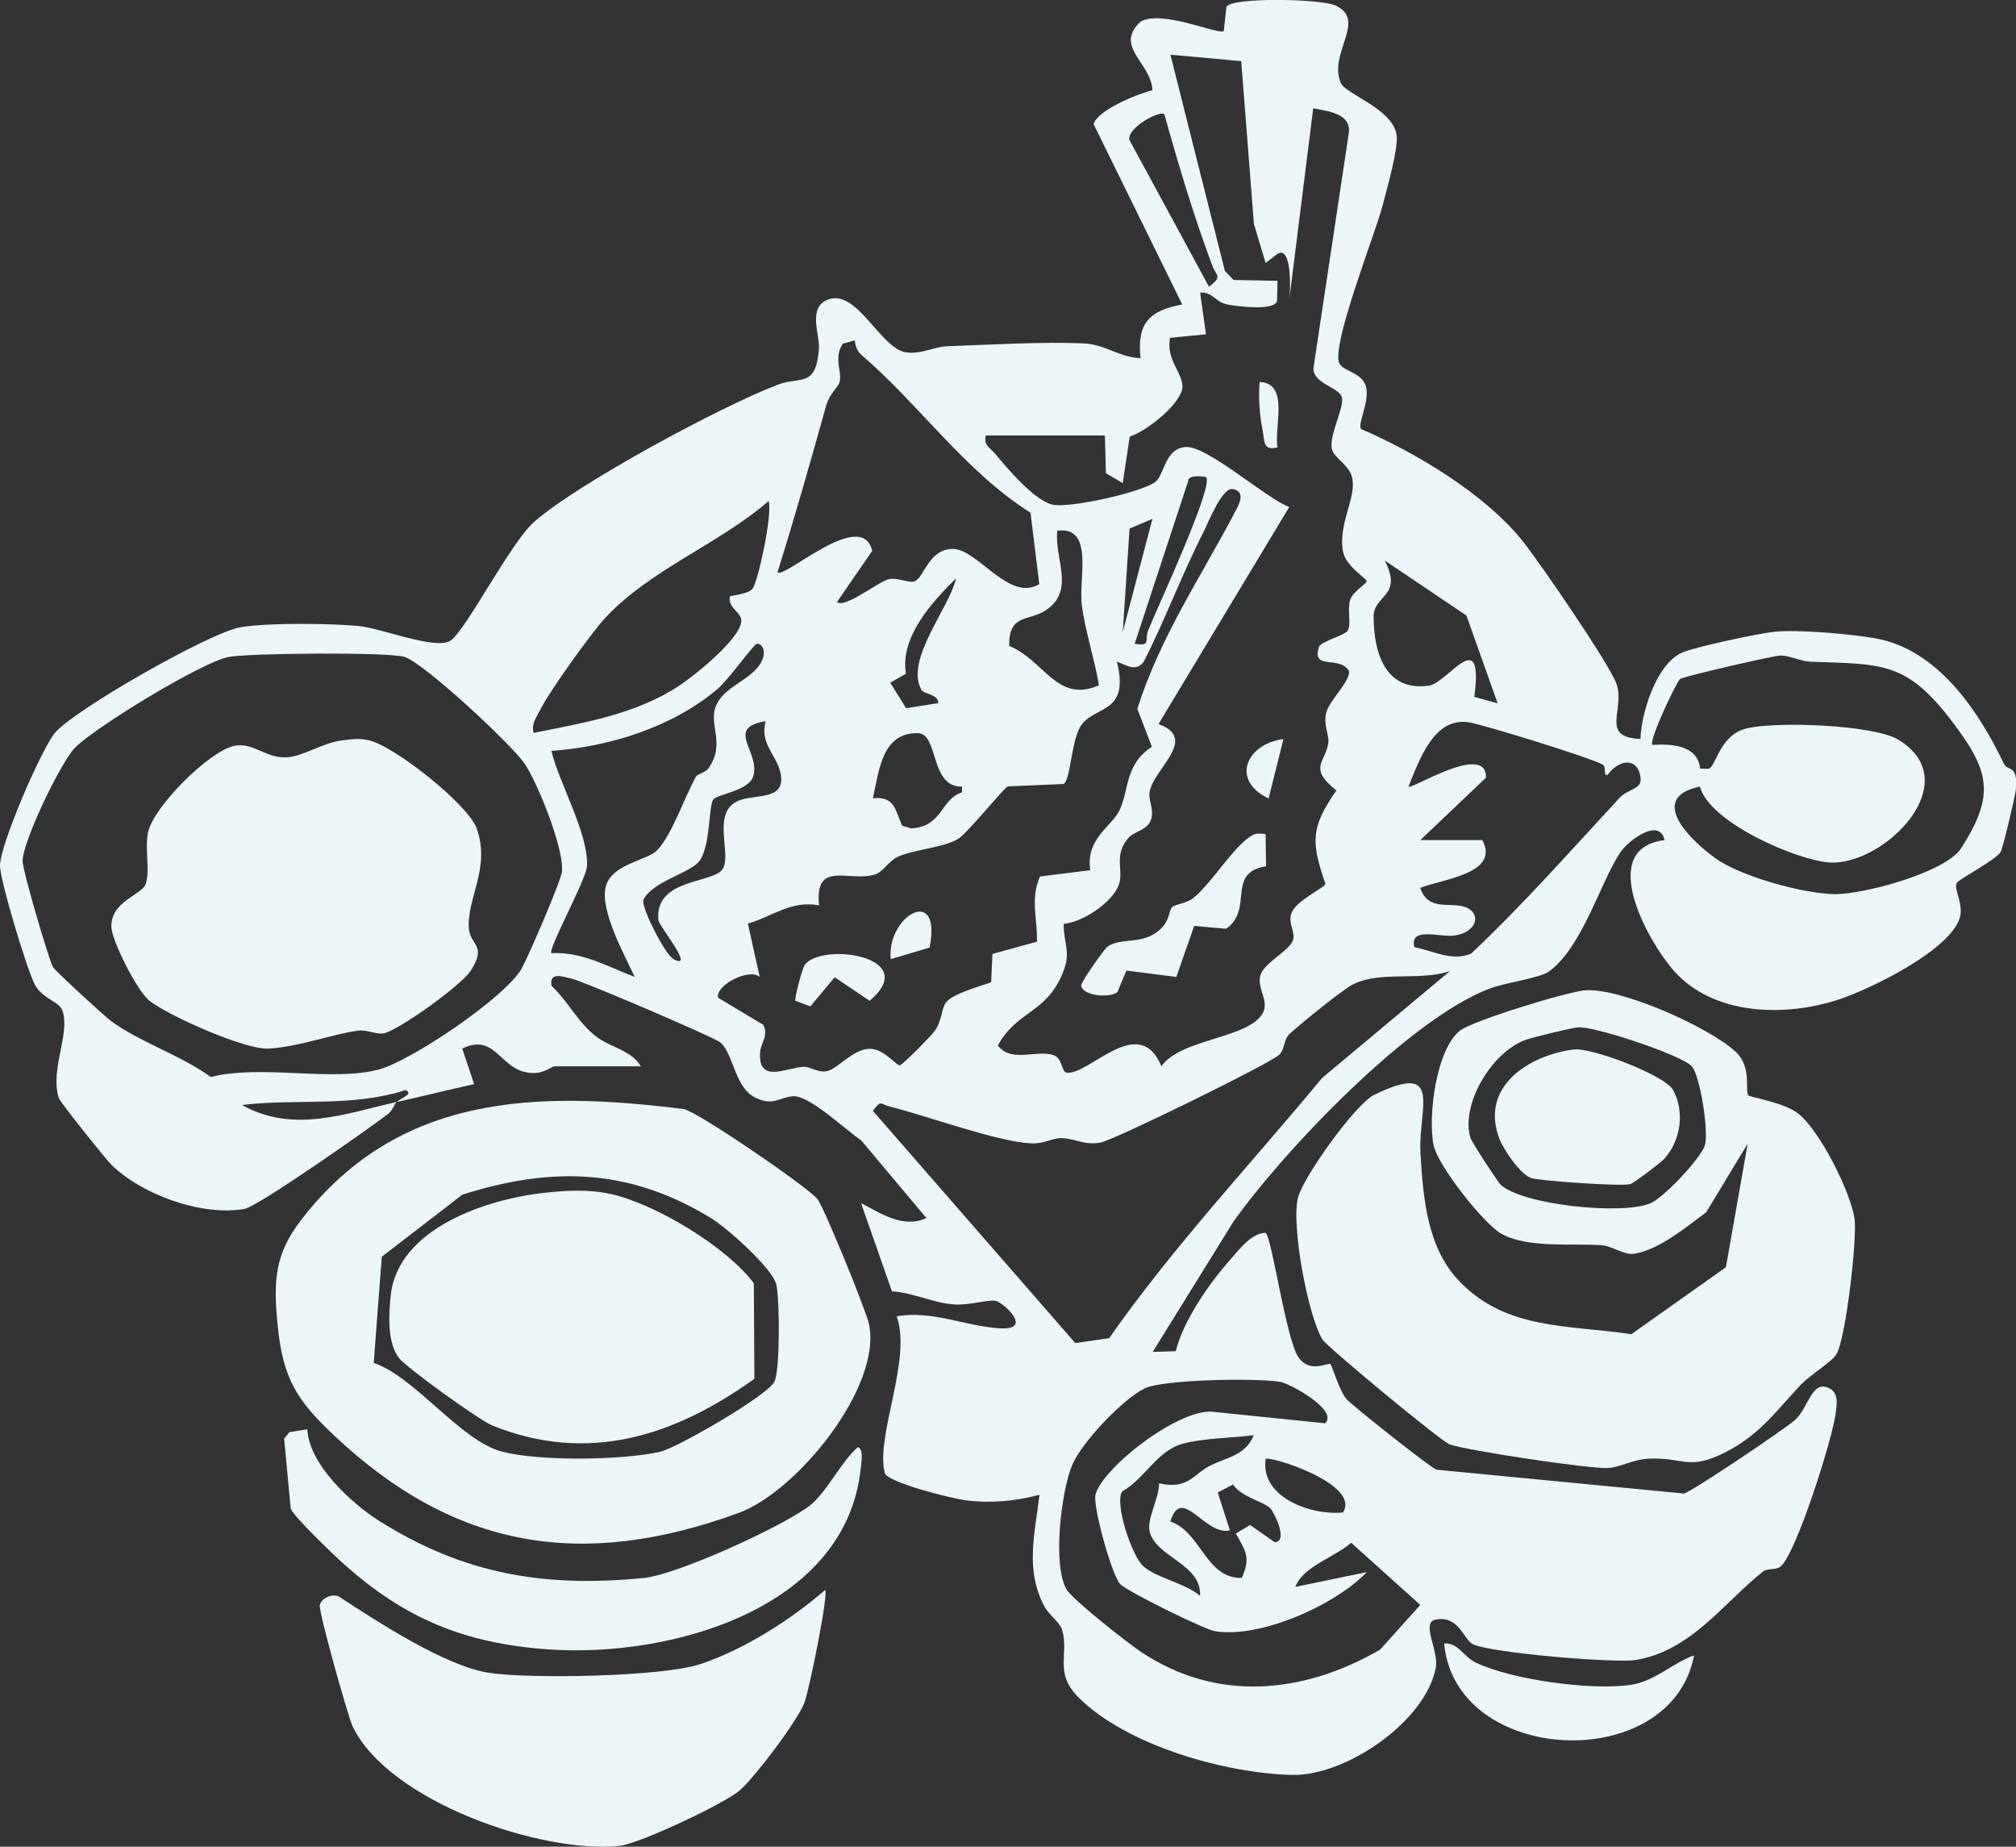 <?xml version="1.0" encoding="UTF-8"?>
<svg id="_レイヤー_2" data-name="レイヤー 2" xmlns="http://www.w3.org/2000/svg" viewBox="0 0 322.26 295.14">
  <rect x="0" y="0" width="322.26" height="295.14" fill="#333333" stroke="none"/>
  <defs>
    <style>
      .cls-1 {
        fill: #ecf6f9;
      }
    </style>
  </defs>
  <g id="_内容" data-name="内容">
    <g>
      <path class="cls-1" d="M320.35,122.12c-3.98-8.37-10.57-18.35-20.61-20.11-3.89-.68-12.3-1.44-16.11-1.04-2.55.27-12.71,2.43-14.74,3.33-4.06,1.8-6.5,9.41-6.66,13.8-6.62-.23-2.34-4.77-3.86-8.88-1.2-3.24-12.49-19.71-15.16-22.98-6.06-7.42-16.93-13.92-25.64-17.67-.62-.84,1.47-4.51.76-6.87-.63-2.09-3.45-2.35-4.18-3.52-1.6-2.54,5.77-20.99,6.9-25.47.65-2.59,2.49-8.91,2.2-11.1-.56-4.21-8.15-6.55-8.92-8.35-2.05-4.78,4.26-10.01-.86-12.39-2.27-1.06-16.47-1.35-17.42.2l-.42,3.86c-.52.82-9.95-3.5-13.33-1.45-4.26,3.99,1.69,6.49,1.92,10.94-2.33.56-8.84,3.2-9.4,5.43l14.16,28.81c-5.27.98-7.27,2.99-6.66,8.58-3.29-.08-5.59-2.18-9.02-2.35-6.29-.31-15.33.21-21.89.45-2.18.08-4.21,1.35-6.62.97-4-.63-7.74-9.98-12.27-8.49-3.54,1.17-1.45,5.64-1.61,7.87-.47,6.41-2.97,4.4-6.64,5.81-8.99,3.44-31.98,15.79-38.93,21.95-3.77,3.34-10.99,17.51-13.37,18.97-2.42,1.49-11.02-2.05-14.76-2.38-4.67-.41-14.32-.54-18.79.21-4.81.81-26.69,13.25-29.68,16.93C6.57,119.85-.03,135.05,0,138.39c.02,2.41,4.37,16.75,5.58,18.99,1.24,2.29,3.9,2.65,4.41,4.15,1.26,3.68-2,9.31-.61,13.93.19.65,7.48,9.75,8.38,10.64,4.84,4.82,14.56,8.34,21.36,7.1,2.13-.39,20-12.91,22.91-15.17.73-.56.95-1.49,1.38-1.91-8.34,1.88-16.52,5.06-24.74.48,8.78-1.06,17.59.4,26.16-2.39,1.36.65-.68,1.21-1.41,1.92,4.13-.93,8.22-1.95,12.37-2.86l-1.9-5.69c5.75-2.78,6.04,4.32,11.88,3.89,1.26-.09,2.55-1.05,2.87-1.05h13.79c-1.49-2.58-4.79-2.97-7.13-4.76-2.91-2.22-4.49-5.63-7.13-8.09-.44-2.3,1.79-1.48,3.1-1.2,1.9.41,22.74,9.35,23.82,10.19,2.16,1.69,2.29,7.23,5.66,8.87,2.95,1.43,3.86-.12,6.08-.23,2.56-.13,8.35,5.38,10.84,7.06l10.42,12.41c-3.76,1.71-7.28-.76-10.45-2.38l4.94,14.09c3.33.21,6.53,1.82,9.81,2.09,2.44.2,5.27-.75,6.7-.58,1.17.14,6.19,4.67.88,4.41-5.47-.27-10.88-2.92-16.63-1.93,2.45,6.94-3.39,19.07-1.92,25.01.4,1.59,10.84,4.12,12.93,4.4,3.93.51,8.03.14,11.81-.88-.73,6.3-2.33,11.86.76,17.79.73,1.4,2.52,2.6,2.86,3.79,1.14,3.91-1.32,6.84,2.57,10.75,7.7,7.74,23.51,12.2,34.24,12.44,8.46.19,21.31-8.48,22.93-17.18.5-2.66-2.41-7.14-.08-7.63,3.62-.76,4.48,2.98,5.88,3.85,2.22,1.4,22.87,3.16,26.23,2.58,8.8-1.51,13.9-9.03,20.2-14.08.82-.66,2.12-.22,2.88-.85,2.52-2.1,8.37-20.66,8.82-24.57.17-1.48.52-3.28-1.24-4.01-2.63-1.1-3.15,3.26-5.28,5.17-1.56,1.4-16.5,11.47-17.74,11.75l-39.56-3.81c-.88-.26-13.55-10.29-14.4-11.29-1.17-1.38-2.3-5.39-2.57-5.59-.4-.3-3.22,1.55-5.07-1.04-2.01-2.8-4.26-19.18-5.28-19.93-2.26,0-4.27,2.71-5.67,4.3-3.37,3.81-7.5,9.73-8.69,14.61l-3.69.11,12.92-20.84c8.13-11.42,28.02-32.26,40.82-37.18,2.62-1.01,8.12-1.7,9.6-2.77,5.34-3.89,8.19-14.2,11.4-19.04,1.17-1.77,6.23-5.73,7.09-1.96-10.93,1.33-2.7,16.16,1.48,20.88,6.38,7.21,17.83,7.4,26.36,4.59,5-1.64,17.79-7.84,19.35-13.08.65-2.2-1.09-4.69-.47-5.58.46-.65,6.24-3.66,7-4.92.32-.52,2.33-8.86,2.43-10.02.35-4.05-1.29-2.8-1.86-4.01ZM221.34,89.57l13.07,8.8,4.99,14.03-3.73-1.02c1.54-11.81-4.24-2.22-7.25-1.8-7.03.98-8.82-5.33-8.85-11.02-.02-3.48,4.77-3.24,1.77-8.99ZM180.54,22.35c-.42-1.87,4.73-4.73,5.58-4.11,2.28,8.16,4.69,16.27,7.67,24.21.63,1.67,1.72,1.71-.54,3.36l-12.72-23.46ZM157.59,69.6h19.03l.16,6.03,2.69,1.58,1.12-7.45c2.63-.76,8.65-5.51,8.42-8.17-.2-2.32-2.6-4.19-1.99-7.6l5.76-.56-.94-6.65c1.89-.23,2.41,1.48,4.3,1.87,1.5.31,7.56,1.08,7.99-.52l.08-3.25-7.01-.13-1.4-1.45-8.71-34.56,11.32,1.03,2.03,26.03,1.87,6.22,1.89-1.45c2.34-1.4,2.07,5.8,1.91,7.16l3.81-30.43c2.48.48,6.24.88,5.66,4.15l-5.61,37.29c-.24,2.55,4.15,3.15,4.54,4.77.39,1.63-2.13,6.2-1.6,8.29.3,1.19,2.29,2.36,2.96,3.78,1.54,3.26-2.07,7.72-1.19,12.55.43,2.41,3.78,4.26,3.78,4.78,0,.39-2.27,1.66-2.66,3.04-.45,1.57.24,3.76-.37,4.86-.36.65-4.33,1.76-4.59,2.56-1.22,3.85,3.22,1.32,4.78,3.83.34,1.66-3.23,4.76-3.66,6.86-.39,1.91.51,3.37.38,4.57-.34,3.15-3.39,4.02,1.29,7.7-4.15,5.93-4.05,8.24-1.76,14.93-.13.61-4.44,2.57-5.34,4.47-.84,1.78.73,3.27.09,4.7-.73,1.62-4.63,3.54-5.15,5.45-.57,2.08,1.42,4.07.42,5.97-2.22,4.18-13.02,4.06-16.24,8.55-3.61-8.64-11.52,1.48-15.15,1.04-.81-.1-.67-2.32-2.08-2.8-2.73-.94-6.74,1.3-8.91-1.55,3-5.55,7.72-5.1,10.35-11.54,1.42-3.47.2-4.38.16-7.9,3.01-.25,7.62-3.31,8.76-6.07,1-2.43-.94-4.88,1.68-7.75.8-.87,2.7-1.2,3.34-2.41.94-1.79-.3-3.35-.03-4.87.65-3.72,7.88-8.48,1.42-10.83l20.9-34.69c-3.75-1.4-13.17-9.87-16.59-9.59-3.47.28-3.31,4.76-5.04,5.75-2.91,1.68-12.57,3.8-15.81,3.53-2.94-.25-7.62-5.85-9.64-8.28-.8-.96-1.81-1.23-1.42-2.86ZM189.93,76.89c-.11-1.1,2.76-.74,2.86-.63,1.33,1.34-7.99,21.28-9.27,24.53-.58,1.46.55,2.57-2.14,2.09l8.55-25.99ZM179.48,100.98l1.08-16.5,3.66-1.56-4.74,18.06ZM169.01,84.82c5.93-.77,3.4,7.64,3.91,11.77.52,4.22,2.05,8.71,2.75,12.94-6.73,2.91-8.61-3.89-14.35-6.31-.07-5.15,3.06-3.9,5.74-5.62,4.94-3.17,1.44-8.23,1.95-12.79ZM132.14,64.61c.45-1.61,1.79-2.65,2.06-3.54.46-1.52-1-3.9.53-6.14l1.91-.54c.08.84.36,1.72,1.01,2.28,9.35,8.02,16.49,18.55,27.08,25.28l1.4,11.4c-4.78,2.95-9.88-5.6-13.78-5.62-3.9-.01-4.53,4.45-6.13,5.17-.82.37-2.63-.62-4.11-.34-1.57.3-7.07,4.75-8.32,3.66l5.63-8.18c-1.65-7-14.08,4.56-15.14,3.42,2.8-8.92,5.33-17.83,7.84-26.86ZM152.83,92.42c-1.04,4.72-8.31,13.13-5.5,17.89.35.59,2.69.64,2.66,2.07l-5.15.81-2.53-4.08,2.5-1.44c-.96-5.8,4.04-11.31,8.02-15.25ZM146.72,117.17c3.37.07,1.88,8.67,7.06,8.55v.92c-3.47,1.08-3.03,5.47-8.13,5.75l-1.44-.42c-1.17-2.63-1.18-4.71-4.68-4.39.99-4.46,1.49-10.53,7.19-10.41ZM86.18,113.76c1.41-2.95,8.28-12.56,10.62-15.06,7.23-7.74,18.11-11.73,26.07-18.63.64,2.11-1.69,12.94-2.59,14.04-.61.74-2.58.97-3.6,1.18-.38,1.64,1.46,2.44,1.77,3.54.73,2.65-7.4,9.12-9.83,10.73-6.94,4.61-15.25,5.94-23.33,7.58-.35-1.46.33-2.23.89-3.39ZM83.42,154.75c-2.57,4.6-17.63,14.77-22.83,16.17-7.51,2.03-18.77-.85-26.9,1.21-4.66-3.42-11.35-5.58-15.89-8.91-1.11-.81-9.09-8.13-9.36-8.71-.82-1.75-4.84-15.42-4.83-16.93.04-3.14,6.09-15.74,8.39-18.09,3.18-3.25,20.28-13.67,24.51-14.49,3.29-.63,25.47-.81,28.13-.02,3.03.9,16.99,13.85,19.16,16.98,2.16,3.12,6.39,13.75,6.04,17.32-.15,1.51-5.38,13.58-6.43,15.47ZM88.14,152.33c-.63-.51,5.53-11.7,5.68-13.83.36-5.1-4.48-13.4-5.68-18.49,9.32-.66,19.43-3.81,26.65-9.98,1.66-1.41,5.7-7.08,6.17-7.13,1.07-.1,1.68,1.56.49,3.32-1.74,2.58-5.64,3.55-6.94,6.44-1.4,3.13,1.58,6.08-1.26,10.14-.48.68-1.76.92-1.97,1.28-1.68,2.9-3.9,9.46-6.26,11.84-1.55,1.57-7.15,2.15-8.16,5.68-1.07,3.75,2.96,11,4.6,14.53-4.43-1.67-8.33-4.03-13.32-3.8ZM107.66,153.29c-1.32-.69-5.29-8.42-4.8-9.52,1.57-3,7.61-4.24,9-6.24,1.73-2.5,1.39-8.62,2.15-9.74.56-.84,5.62-1.39,6.37-3.65,1.31-3.92-4.66-7.82,2.02-8.88-.98,3.35,1.52,5.29,2.24,7.8,1.4,4.89-3.52,3.83-6.28,4.79-4.86,1.68-1.34,8.44-2.81,10.99-1.38,2.4-10.99,1.45-10.3,8.25.09.86,5.99,8.08,2.42,6.21ZM132.17,171.19c-1.42.31-2.65-.74-3.68-.69-2.89.14-7.32,2.77-6.99-2.34.09-1.36,1.45-2.85.48-4.39l-7.19-4.31c-.49-1.99,5.02-4.82,6.65-3.32l-1.89-8.53c4.02-1.18,6.83-3.73,11.38-2.92-.74-7.27,4.71-3.69,8.88-4.91,1.33-.39,2.3-2.24,3.78-2.88,2.72-1.18,7.18-1.41,9.55-2.82,1.49-.89,7.41-8.27,7.97-8.4l8.92-.38c1.18-.83,1.17-7.17,2.87-9.49,2.25-3.05,7.71-1.76,5.63-10.07,1.55.56,3,1.7,4.29.03,3.47-6.8,6.14-14.06,9.61-20.84.7-1.36,2.94-7.1,4.63-6.77,1.92.38,1.23,2.01.52,3.36-5.54,10.61-12.08,20.13-15.78,31.76l2.33,6.07c-4.38,2.9-3.6,6.84-5.17,10.14-1.24,2.62-5.46,4.53-4.68,9.59l-8.04,1c-1.6,3.75-.37,6.7-.49,10.42l-7.1,1.96-.22,4.53c-1.79.66-6.17,1.81-7.22,3.24-.72.98-.66,2.93-1.73,4.45-.61.87-5.27,5.59-5.67,5.59-.56,0-2.5-2.64-4.76-2.65-2.68,0-5.12,3.2-6.88,3.58ZM214.67,241.73c-5.07.5-13.24-2.4-12.36-8.55.57-.6,15.32,4,12.36,8.55ZM198.49,252.19c-5.74.12-6.49-7.36-11.41-9.02,1.81-5.98,5.57,2.4,9.52,1.41l-1.94-6.05,2.45-1.28c1.25,1.97,4.9,2.76,5.92,3.77.64.64,2.99,5.41.72,5.45l-3.92-2.75-2.28,1.37c1.62,2.86,2.39,3.83.95,7.1ZM183.75,244.7c.94,4.18,8.37,5.22,8.08,10.35-2.41-2.05-6.97-2.86-9.06-4.72-1.85-1.64-4.66-10.1-3.39-11.96,3.61-2.04,5.52-6.44,9.58-7.6,3.26-.93,7.97-.95,11.45-1.39-1.28,3.26-4.39,3.54-7,4.88-2.68,1.37-3.48,3.87-8.14,2.8.06,2.27-1.95,5.67-1.51,7.64ZM204.65,220.85c1.58.29,9.34,4.51,7.17,6.62l-17.69-1.81c-5.38-.84-17.82,8.82-19.01,13.19-.48,1.75,2.54,12.71,3.91,14.28,1,1.15,13.49,7.31,15.24,7.58,7.32,1.14,19.2-4.21,24.21-9.45l-11.42,2.36c1.26-3.33,6.24-4.67,8.92-7.06l11.06,9.94-6.42,7.14c-12.29,7.12-26.09,8.45-38.21.38-2.15-1.43-10.88-8.29-11.9-9.97-2.32-3.84-.86-15.79.88-19.91,1.53-3.63,8.05-10.49,11.55-12.23,2.97-1.48,18.1-1.7,21.71-1.05ZM211.33,172.3c-11.43,13.81-23.74,26.87-34.03,41.57l-5.42.78-32.35-37.11c1.35-1.85,1.22-1.06,2.58-.72,6.05,1.49,17.16,5.63,22.74,5.92,1.95.1,3.39-.85,4.73-.84,2.23.01,3.73,1.19,6.32.71,2.16-.39,27.13-12.63,28.59-14.04.92-.9.69-2.44,1.64-3.32,1.69-1.56,8.49-7.11,10.17-7.94,4.5-2.2,10.55-.46,15.48-2.11l-20.46,17.1ZM258.86,127.55c-7.77,8.38-15.34,16.99-23.71,24.87-3.2,1.28-6.01-.48-9.07-1.04-.8-3.3,4.08-1.59,6.23-1.84,3.97-.47,4.59-3.79,1.69-4.64-2.45-.72-5.74.71-6.97-3,3.61-1.43,12.75-2.26,9.93-7.63h-9.93s10.5-9.97,10.5-9.97c.14-5.78-11.92,1.95-12.39,1.42,1.8-4.38,4.11-11.22,9.75-10.26,2.44.41,20.07,5.85,21.37,6.79.55.4-.04,1.9.74,1.56,1.76-2.42,4.82-2.9,5.25.49.24,1.89-1.97,1.71-3.39,3.25ZM313.49,135.57c-2.49,3.86-15.66,7.43-20.32,7.33-5-.1-14.96-2.82-19.03-5.78-4.17-3.03-10.79-9.65-2.4-11.41,1.45,5.74,15.54,11.8,20.71,12.13,8.63.56,22.12-12.8,11.04-19.6-4.01-2.46-19.84-2.97-24.36-1.81-4.21,1.08-4.79,5.92-5.95,6.42h-1.4c-.42-3.75-4.49-3.99-7.63-3.8-.69-.57,3.9-10.21,4.42-10.54.7-.44,14.97-3.74,16.02-3.74,1.59,0,3.17.91,4.77.98,11.51.44,15.35-.12,22.72,9.61,5.85,7.72,6.99,11.55,1.4,20.22Z"/>
      <path class="cls-1" d="M219.7,174.96c-3.06,1.49-11.29,13.08-12.19,16.34-1.18,4.26,1.54,18.99,3.9,22.8.71,1.15,18.99,16.29,20.34,16.76,2.81.97,22.46,3.94,25.3,3.76,2.04-.13,3.97-1.4,6.61-1.5,5.53-.22,6.29,1.98,12.21-1.05,5.57-2.86,8.08-6.65,12.03-10.79,1.58-1.66,4.77-3.49,5.64-4.83,1.49-2.29,3.38-18.6,2.9-21.73-.67-4.33-5.5-13.95-8.96-16.72-2.32-1.85-7.73-2.61-8-2.94-.61-.74.64-4.48-2.05-6.98-4.17-3.88-18.24-10.19-23.98-9.81-2.85.19-17.86,4.81-20,6.4-3.89,2.92-5.24,13.85-4.28,18.37.69,3.28,7.87,12.36,10.68,14.05,4.12,2.47,11.45,1.58,16.14,1.92,1.86.14,3.63,1.67,5.39,1.35,3.96-.73,8.17-4.25,11.36-6.62l6.63-10.96-3.48,19.75-15.11,10.7c-10.18-1.51-20.08-.64-27.58-8.54-5.08-5.35-5.73-13.28-6.14-20.49-.39-7,3.79-14.66-7.35-9.24ZM272.53,183.04c-.6,2-6.6,8.45-8.79,9.31-4.68,1.85-20.24.22-23.81-2.96-.51-.46-4.68-6.87-4.88-7.54-1.62-5.39,3.53-13.97,9.09-15.75,1.18-.38,7.07-1.82,8.07-1.91,2.61-.23,16.36,4.36,18.17,6.17,1.39,1.4,2.79,10.56,2.15,12.68Z"/>
      <path class="cls-1" d="M130.66,191.62c-1.79-2.1-18.96-13.81-21.31-14.36-23.67-2.97-45.62-2.44-61.17,17.66-4.31,5.57-4.49,9.84-3.8,16.86.83,8.5,3.05,12.01,9.01,17.62,19.29,18.19,39.67,21.56,64.75,12.37,9.25-3.39,22.96-20.19,20.75-30.24-.46-2.1-7.22-18.72-8.24-19.91ZM123.8,220.8c-.98,2.18-15.61,10.63-18.27,11.22-6.15,1.38-19.21,1.54-25.26-.01-6.61-1.69-13.92-11.95-20.53-14.19l1.29-16.97,12.9-9.93c14.39-4.55,26.81-4.18,39.82,3.82,2.4,1.47,9.76,7.96,10.35,10.58.54,2.42.61,13.48-.29,15.48Z"/>
      <path class="cls-1" d="M111.91,265.97c-6.01,2.01-27.18,2.38-33.7,1.39-7.02-1.06-17.92-8.2-23.99-12.17-1.17-.6-2.87.28-3.1,1.36-.21.98,4.51,17.82,5.24,19.34,5.78,12.08,30.36,20.46,42.73,19.11,3.09-.34,16.77-6.75,19.18-8.88,2.45-2.16,9.12-10.96,10.3-13.95.74-1.88,3.9-17.35,3.33-18.06-5.55,4.82-12.98,9.52-19.99,11.87Z"/>
      <path class="cls-1" d="M129.4,240.66c-4.33,3.32-21.16,11.02-26.51,11.54-15.94,1.55-28.71-.6-42.25-9.11-4.51-2.83-11.33-9.17-11.5-14.67l-2.87.47-.85,1.04,1.05,11.15c.35,1.19,6.87,7.43,8.36,8.76,9.83,8.84,19.41,12.82,32.84,13.77,19.48,1.37,47.65-6.47,49.93-29.02.09-.88.46-2.99-.46-3.31-2.76,2.39-4.98,7.26-7.74,9.38Z"/>
      <path class="cls-1" d="M235.88,265.71c-1.94-.93-2.76-3.2-5.03-3.05,1.79,19.53,36.3,21.06,39.95,1.91-3.42,1.19-6.2,4.1-10.04,4.69-6.27.96-19.1-.77-24.88-3.55Z"/>
      <path class="cls-1" d="M199.43,134c-2.95,2.33-5.47,6.72-8.49,9.37-1.24,1.09-3.07,1.09-3.59,1.63-.53.55-.33,2.04-1.78,3.43-2.82,2.72-6.27,1.27-8.55,2.88-.5.35-4.3,5.73-4.2,6.24.32,1.62,4.54,2,5.79,1.02l1.44-3.45,7.99,1.02,2.85-8.16,5.1.46c4.49-3.1-.07-8.99,6.39-9.99l-.07-5.14c-1.39-.15-1.77-.18-2.87.69Z"/>
      <path class="cls-1" d="M202.79,127.61l2.37-9.5c-6.02.82-8.44,6.64-2.37,9.5Z"/>
      <path class="cls-1" d="M204.2,71.5c-.54-3.32,1.94-10.26-2.85-10.45-.18,2.61-.04,5.07.47,7.65.34,1.7-.02,3.38,2.37,2.81Z"/>
      <path class="cls-1" d="M76.21,132.41c-1.4-3.88-13.34-13.31-17.31-14.11-1.67-.34-2.68-.15-4.27.04-3.07.37-6.16,2.57-8.84,2.7-3.35.16-5.3-2.45-8.33-1.84-3.98.8-12.99,9.78-13.8,13.86-.54,2.68.35,6.08-.36,8.2-.59,1.77-5.53,2.74-5.5,6.8.02,2.23,4.13,10.35,6.11,11.9,3.12,2.43,15.27,7.83,19,7.63,4.88-.27,10.4-2.38,14.4-2.88,1.45-.18,2.93.75,4.22.39,2.5-.69,12.19-7.6,13.71-9.96,2.72-4.22-.21-3.97-.32-7.02-.17-4.76,3.5-9.54,1.28-15.7Z"/>
      <path class="cls-1" d="M128.61,154.28c-.43.65-1.66,5.45-1.47,5.67l2.4.89,3.88-4.66,5.59,3.77c8.48-7.19-7.93-9.42-10.41-5.67Z"/>
      <path class="cls-1" d="M142.38,153.29l6.22-1.85c2-10.14-6.86-5.15-6.22,1.85Z"/>
      <path class="cls-1" d="M251.55,167.73c-7.32.96-15.03,6.04-11.87,14.27.67,1.75,3.4,5.8,5.15,6.3,1.5.43,14.41,1.36,15.79.94.58-.18,4.89-3.44,5.44-4.06,2.61-2.92,3.28-7.46,1.4-10.95-1.26-2.35-13.03-6.87-15.91-6.49Z"/>
      <path class="cls-1" d="M97.67,190.84c-3.57-.8-7.1-.59-10.69-.2-9.16,1-23.36,5.67-24.52,16.38-.34,3.09-.57,7.67,1.35,10.06,1.29,1.6,12.82,9.91,14.92,10.76,15.25,6.15,29.08,1.69,41.86-7.48l-.09-15.26c-4.29-5.79-15.71-12.67-22.83-14.27Z"/>
    </g>
  </g>
</svg>